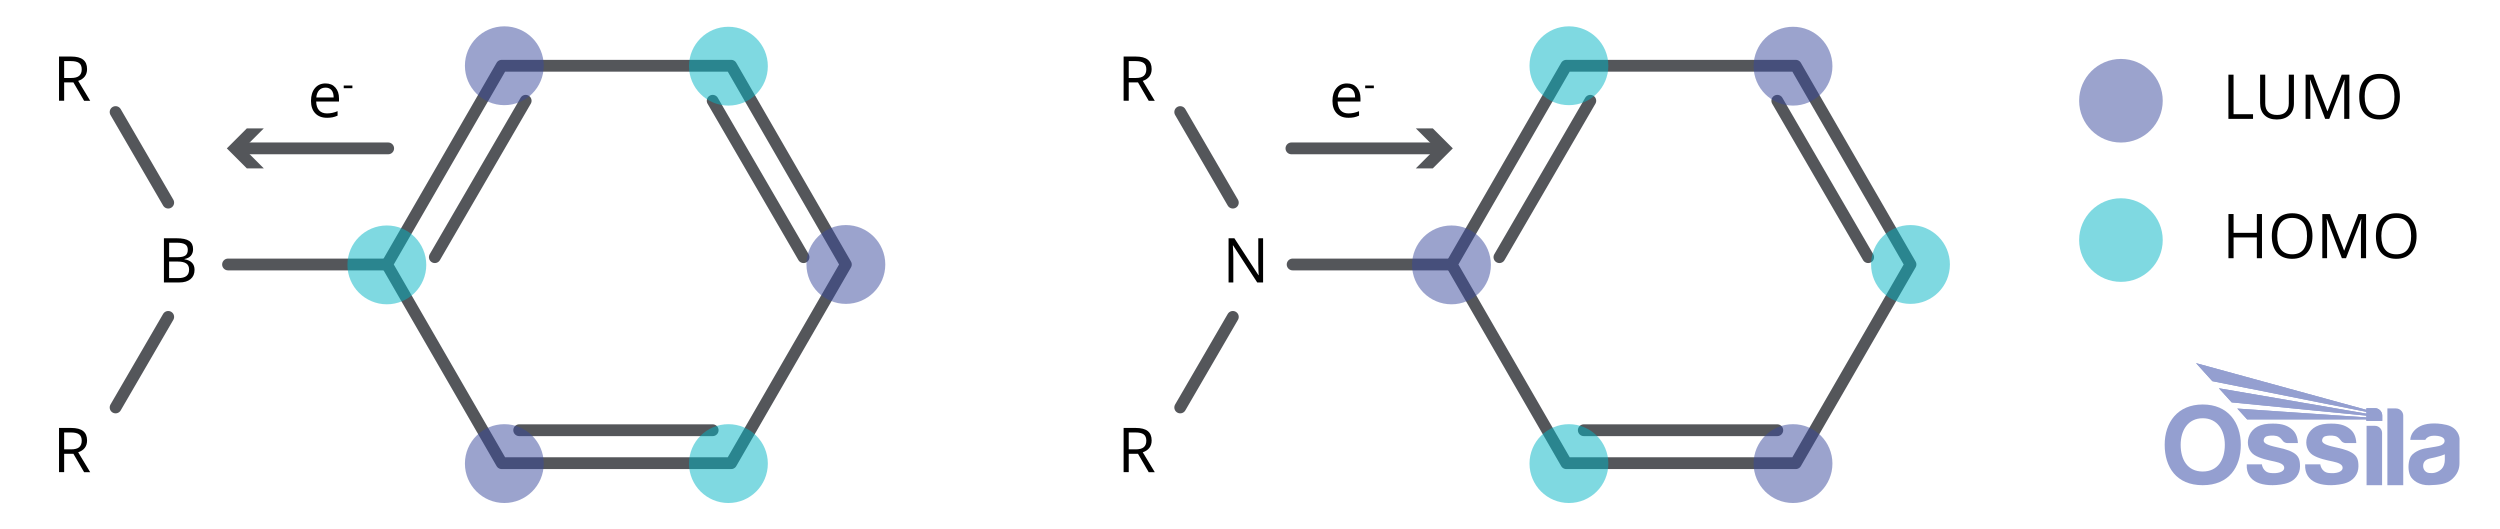 <svg viewBox="0 0 848 179.56" xmlns:xlink="http://www.w3.org/1999/xlink" height="179.56" width="848" xmlns="http://www.w3.org/2000/svg" data-sanitized-data-name="Layer 2" data-name="Layer 2" id="Layer_2">
  <defs>
    <style>
      .cls-1 {
        fill: #54565a;
      }

      .cls-2 {
        stroke: #54565a;
        stroke-linecap: round;
        stroke-linejoin: round;
        stroke-width: 4px;
      }

      .cls-2, .cls-3 {
        fill: none;
      }

      .cls-4 {
        clip-path: url(#clippath-1);
      }

      .cls-5 {
        fill: #39499c;
      }

      .cls-5, .cls-6 {
        opacity: .5;
      }

      .cls-7 {
        fill: #949fd0;
      }

      .cls-8 {
        clip-path: url(#clippath-3);
      }

      .cls-6 {
        fill: #00b4c5;
      }

      .cls-9 {
        clip-path: url(#clippath-2);
      }

      .cls-10 {
        clip-path: url(#clippath);
      }
    </style>
    <clipPath id="clippath">
      <rect height="41.42" width="100" y="123.17" x="734.27" class="cls-3"></rect>
    </clipPath>
    <clipPath id="clippath-1">
      <rect height="41.42" width="100" y="123.17" x="734.27" class="cls-3"></rect>
    </clipPath>
    <clipPath id="clippath-2">
      <path d="M744.89,123.17l5.53,6.12,52.26,10.41v.6l-50.05-8.61,4.36,4.8,45.69,4.5v.59c-14.65-1.01-29.15-1.99-43.79-3l3.34,3.68c13.52,0,26.92,0,40.44,0v.51h5.38v-1.79c0-1.39-1.11-2.53-2.47-2.53h-2.91v.56l-57.79-15.84Z" class="cls-3"></path>
    </clipPath>
    <clipPath id="clippath-3">
      <rect height="41.42" width="100" y="123.17" x="734.27" class="cls-3"></rect>
    </clipPath>
  </defs>
  <polygon points="531.29 157.11 609.12 157.11 648.04 89.71 609.12 22.3 531.29 22.3 492.38 89.71 531.29 157.11" class="cls-2"></polygon>
  <line y2="145.93" x2="537.22" y1="145.93" x1="602.86" class="cls-2"></line>
  <line y2="87.23" x2="508.6" y1="34.18" x1="539.43" class="cls-2"></line>
  <line y2="87.23" x2="633.68" y1="34.18" x1="602.86" class="cls-2"></line>
  <line y2="89.71" x2="438.46" y1="89.71" x1="492.38" class="cls-2"></line>
  <path d="M428.44,95.81h-1.99l-8.19-12.58h-.08c.11,1.48.16,2.83.16,4.06v8.52h-1.61v-14.99h1.97l8.17,12.53h.08c-.01-.18-.04-.78-.09-1.78-.05-1-.06-1.72-.05-2.15v-8.6h1.63v14.99Z"></path>
  <g>
    <line y2="50.33" x2="488.21" y1="50.33" x1="438.05" class="cls-2"></line>
    <polygon points="480.25 57.11 487.03 50.33 480.25 43.55 486.01 43.55 492.79 50.33 486.01 57.11 480.25 57.11" class="cls-1"></polygon>
  </g>
  <g>
    <path d="M457.34,39.95c-1.66,0-2.97-.51-3.93-1.52-.96-1.01-1.44-2.42-1.44-4.21s.45-3.25,1.34-4.32c.89-1.07,2.09-1.6,3.59-1.6,1.41,0,2.52.46,3.34,1.39s1.23,2.15,1.23,3.67v1.08h-7.74c.03,1.32.37,2.32,1,3,.63.68,1.52,1.03,2.67,1.03,1.21,0,2.41-.25,3.59-.76v1.52c-.6.26-1.17.45-1.71.56-.54.11-1.18.17-1.94.17ZM456.88,29.73c-.9,0-1.62.29-2.16.88-.54.59-.85,1.4-.95,2.44h5.88c0-1.07-.24-1.9-.72-2.47-.48-.57-1.16-.86-2.05-.86Z"></path>
    <path d="M463.07,29.92v-.91h2.94v.91h-2.94Z"></path>
  </g>
  <line y2="68.73" x2="418.18" y1="38.01" x1="400.33" class="cls-2"></line>
  <path d="M382.87,27.94v6.23h-1.74v-14.99h4.11c1.84,0,3.2.35,4.08,1.06.88.7,1.32,1.76,1.32,3.18,0,1.98-1,3.32-3.01,4.02l4.07,6.74h-2.06l-3.63-6.23h-3.13ZM382.87,26.45h2.39c1.23,0,2.13-.24,2.71-.73.57-.49.86-1.22.86-2.2s-.29-1.71-.88-2.14c-.58-.44-1.52-.66-2.81-.66h-2.27v5.73Z"></path>
  <line y2="138.21" x2="400.33" y1="107.49" x1="418.18" class="cls-2"></line>
  <path d="M382.87,153.92v6.23h-1.74v-14.99h4.11c1.84,0,3.2.35,4.08,1.06.88.7,1.32,1.76,1.32,3.18,0,1.98-1,3.32-3.01,4.02l4.07,6.74h-2.06l-3.63-6.23h-3.13ZM382.87,152.42h2.39c1.23,0,2.13-.24,2.71-.73.57-.49.86-1.22.86-2.2s-.29-1.71-.88-2.14c-.58-.44-1.52-.66-2.81-.66h-2.27v5.73Z"></path>
  <circle r="13.37" cy="89.71" cx="648.04" class="cls-6"></circle>
  <circle r="13.37" cy="22.3" cx="532.18" class="cls-6"></circle>
  <circle r="13.37" cy="157.25" cx="532.18" class="cls-6"></circle>
  <circle r="13.37" cy="89.85" cx="492.34" class="cls-5"></circle>
  <circle r="13.37" cy="157.25" cx="608.19" class="cls-5"></circle>
  <circle r="13.37" cy="22.45" cx="608.19" class="cls-5"></circle>
  <circle r="14.18" cy="81.43" cx="719.42" class="cls-6"></circle>
  <circle r="14.18" cy="34.17" cx="719.42" class="cls-5"></circle>
  <g>
    <path d="M755.88,40.32v-14.99h1.74v13.41h6.61v1.58h-8.36Z"></path>
    <path d="M778.1,25.33v9.7c0,1.71-.52,3.05-1.55,4.03s-2.45,1.47-4.25,1.47-3.2-.49-4.19-1.48c-.99-.98-1.48-2.34-1.48-4.06v-9.66h1.74v9.78c0,1.25.34,2.21,1.03,2.88s1.69,1,3.01,1,2.24-.34,2.92-1.01c.68-.67,1.03-1.64,1.03-2.9v-9.76h1.74Z"></path>
    <path d="M788.7,40.32l-5.09-13.29h-.08c.1,1.05.14,2.3.14,3.75v9.54h-1.61v-14.99h2.62l4.75,12.37h.08l4.79-12.37h2.6v14.99h-1.74v-9.66c0-1.11.05-2.31.14-3.61h-.08l-5.13,13.27h-1.4Z"></path>
    <path d="M814.04,32.8c0,2.4-.61,4.29-1.82,5.66-1.21,1.37-2.9,2.06-5.06,2.06s-3.91-.67-5.11-2.03c-1.2-1.35-1.8-3.26-1.8-5.72s.6-4.33,1.8-5.68c1.2-1.34,2.91-2.02,5.13-2.02s3.84.68,5.04,2.05c1.21,1.37,1.82,3.25,1.82,5.66ZM802.1,32.8c0,2.03.43,3.57,1.3,4.62.86,1.05,2.12,1.57,3.77,1.57s2.92-.52,3.76-1.57,1.27-2.59,1.27-4.62-.42-3.55-1.27-4.59c-.84-1.04-2.09-1.56-3.75-1.56s-2.92.52-3.79,1.57c-.87,1.05-1.3,2.58-1.3,4.58Z"></path>
  </g>
  <g>
    <path d="M767.26,87.59h-1.74v-7.05h-7.89v7.05h-1.74v-14.99h1.74v6.38h7.89v-6.38h1.74v14.99Z"></path>
    <path d="M784.39,80.07c0,2.4-.61,4.29-1.82,5.66-1.21,1.37-2.9,2.06-5.06,2.06s-3.91-.67-5.11-2.03c-1.2-1.35-1.8-3.26-1.8-5.72s.6-4.33,1.8-5.68c1.2-1.34,2.91-2.02,5.13-2.02s3.84.68,5.04,2.05c1.21,1.37,1.82,3.25,1.82,5.66ZM772.44,80.07c0,2.03.43,3.57,1.3,4.62.86,1.05,2.12,1.57,3.77,1.57s2.92-.52,3.76-1.57,1.27-2.59,1.27-4.62-.42-3.55-1.27-4.59c-.84-1.04-2.09-1.56-3.75-1.56s-2.92.52-3.79,1.57c-.87,1.05-1.3,2.58-1.3,4.58Z"></path>
    <path d="M794.37,87.59l-5.09-13.29h-.08c.1,1.05.14,2.3.14,3.75v9.54h-1.61v-14.99h2.62l4.75,12.37h.08l4.79-12.37h2.6v14.99h-1.74v-9.66c0-1.11.05-2.31.14-3.61h-.08l-5.13,13.27h-1.4Z"></path>
    <path d="M819.7,80.07c0,2.4-.61,4.29-1.82,5.66-1.21,1.37-2.9,2.06-5.06,2.06s-3.91-.67-5.11-2.03c-1.2-1.35-1.8-3.26-1.8-5.72s.6-4.33,1.8-5.68c1.2-1.34,2.91-2.02,5.13-2.02s3.84.68,5.04,2.05c1.21,1.37,1.82,3.25,1.82,5.66ZM807.76,80.07c0,2.03.43,3.57,1.3,4.62.86,1.05,2.12,1.57,3.77,1.57s2.92-.52,3.76-1.57,1.27-2.59,1.27-4.62-.42-3.55-1.27-4.59c-.84-1.04-2.09-1.56-3.75-1.56s-2.92.52-3.79,1.57c-.87,1.05-1.3,2.58-1.3,4.58Z"></path>
  </g>
  <polygon points="170.18 157.11 248.01 157.11 286.92 89.71 248.01 22.3 170.18 22.3 131.26 89.71 170.18 157.11" class="cls-2"></polygon>
  <line y2="145.93" x2="176.11" y1="145.93" x1="241.74" class="cls-2"></line>
  <line y2="87.23" x2="147.49" y1="34.18" x1="178.31" class="cls-2"></line>
  <line y2="87.23" x2="272.56" y1="34.18" x1="241.74" class="cls-2"></line>
  <line y2="89.71" x2="77.35" y1="89.71" x1="131.26" class="cls-2"></line>
  <path d="M55.61,80.82h4.23c1.99,0,3.43.3,4.32.89s1.33,1.53,1.33,2.82c0,.89-.25,1.62-.74,2.2-.5.58-1.22.95-2.17,1.12v.1c2.28.39,3.41,1.59,3.41,3.59,0,1.34-.45,2.39-1.36,3.14-.91.75-2.17,1.13-3.8,1.13h-5.23v-14.99ZM57.36,87.24h2.87c1.23,0,2.12-.19,2.66-.58s.81-1.04.81-1.95c0-.84-.3-1.45-.9-1.82s-1.56-.56-2.87-.56h-2.56v4.91ZM57.36,88.72v5.61h3.13c1.21,0,2.12-.23,2.73-.7.61-.47.92-1.2.92-2.2,0-.93-.31-1.61-.94-2.05-.62-.44-1.58-.66-2.86-.66h-2.98Z"></path>
  <g>
    <line y2="50.33" x2="131.67" y1="50.33" x1="81.51" class="cls-2"></line>
    <polygon points="89.48 57.11 82.69 50.33 89.48 43.55 83.72 43.55 76.94 50.33 83.72 57.11 89.48 57.11" class="cls-1"></polygon>
  </g>
  <g>
    <path d="M110.86,39.95c-1.66,0-2.97-.51-3.93-1.52-.96-1.01-1.44-2.42-1.44-4.21s.45-3.25,1.34-4.32c.89-1.07,2.09-1.6,3.59-1.6,1.41,0,2.52.46,3.34,1.39s1.23,2.15,1.23,3.67v1.08h-7.74c.03,1.32.37,2.32,1,3s1.52,1.03,2.67,1.03c1.21,0,2.41-.25,3.59-.76v1.52c-.6.26-1.17.45-1.71.56-.54.11-1.18.17-1.94.17ZM110.4,29.73c-.9,0-1.62.29-2.16.88-.54.59-.85,1.4-.95,2.44h5.88c0-1.07-.24-1.9-.72-2.47-.48-.57-1.16-.86-2.05-.86Z"></path>
    <path d="M116.59,29.92v-.91h2.94v.91h-2.94Z"></path>
  </g>
  <line y2="68.73" x2="57.06" y1="38.01" x1="39.21" class="cls-2"></line>
  <path d="M21.76,27.94v6.23h-1.74v-14.99h4.11c1.84,0,3.2.35,4.08,1.06.88.7,1.32,1.76,1.32,3.18,0,1.98-1,3.32-3.01,4.02l4.07,6.74h-2.06l-3.63-6.23h-3.13ZM21.76,26.45h2.39c1.23,0,2.13-.24,2.71-.73.57-.49.86-1.22.86-2.2s-.29-1.71-.88-2.14c-.58-.44-1.52-.66-2.81-.66h-2.27v5.73Z"></path>
  <line y2="138.21" x2="39.21" y1="107.49" x1="57.06" class="cls-2"></line>
  <path d="M21.76,153.92v6.23h-1.74v-14.99h4.11c1.84,0,3.2.35,4.08,1.06.88.7,1.32,1.76,1.32,3.18,0,1.98-1,3.32-3.01,4.02l4.07,6.74h-2.06l-3.63-6.23h-3.13ZM21.76,152.42h2.39c1.23,0,2.13-.24,2.71-.73.57-.49.86-1.22.86-2.2s-.29-1.71-.88-2.14c-.58-.44-1.52-.66-2.81-.66h-2.27v5.73Z"></path>
  <circle r="13.37" cy="89.71" cx="286.92" class="cls-5"></circle>
  <circle r="13.37" cy="22.3" cx="171.07" class="cls-5"></circle>
  <circle r="13.37" cy="157.25" cx="171.07" class="cls-5"></circle>
  <circle r="13.37" cy="89.85" cx="131.22" class="cls-6"></circle>
  <circle r="13.37" cy="157.25" cx="247.08" class="cls-6"></circle>
  <circle r="13.37" cy="22.45" cx="247.08" class="cls-6"></circle>
  <g data-sanitized-data-name="blue watermark" data-name="blue watermark" id="blue_watermark">
    <g class="cls-10">
      <g class="cls-4">
        <path d="M829.27,156.13c0,.67-.19,2.26-1.42,3.25-1.23.98-2.6,1.23-3.94,1.05-1.33-.17-2.02-1.36-1.98-2.43.04-1.06.5-1.99,2.13-2.44,1.63-.44,3.51-.67,5.22-1.46v2.02ZM829.78,144.11c-3.99-.91-7.2-.39-8.8.43-1.61.81-3.27,2.3-3.42,4.67h5.11s.57-1.37,2.75-1.41c2.18-.04,3.52.47,3.75,1.44.23.97-.58,1.72-1.92,2.05-1.33.33-3.46.56-4.95.87-1.49.31-4.18,1.43-4.84,3.23-.66,1.8-.68,4.24.06,5.9.74,1.67,3.19,3.39,6.44,3.29,3.25-.1,5.86-.31,7.78-2.05,1.92-1.74,2.52-3.56,2.52-5.44s.02-7.6.02-8.24-.5-3.83-4.49-4.74" class="cls-7"></path>
        <path d="M750.42,129.29l52.26,10.41v.6l-50.05-8.61,4.36,4.8,45.69,4.5v.59c-14.65-1.01-29.14-1.99-43.79-3l3.35,3.68c13.52,0,26.92,0,40.44,0v.51h5.38v-1.79c0-1.39-1.11-2.53-2.47-2.53h-2.91v.56l-57.79-15.84,5.53,6.12Z" class="cls-7"></path>
      </g>
      <g class="cls-9">
        <rect height="19.6" width="63.17" y="123.17" x="744.89" class="cls-7"></rect>
      </g>
      <g class="cls-8">
        <path d="M812.71,138.54h-2.91v26.04h5.38v-23.57c0-1.36-1.11-2.47-2.47-2.47" class="cls-7"></path>
        <path d="M805.58,144.44h-2.84v20.14h5.26v-17.72c0-1.33-1.09-2.42-2.42-2.42" class="cls-7"></path>
        <path d="M797.7,153.54c-1.82-1.1-4.06-1.45-6.73-2.11s-3.31-1.34-3.32-1.98c0-.64.37-1.3,1.13-1.49.76-.2,1.99-.35,3.27-.06,1.28.29,1.94,1.53,2.26,1.84.31.31.88.54,1.27.54h3.68c-.13-2.19-.81-3.8-2.4-4.96-1.59-1.16-3.54-1.82-7.53-1.59-3.99.23-6.11,2.28-6.79,4.62-.68,2.34.04,4.74,1.92,5.96,1.88,1.22,4.99,1.84,6.89,2.24,1.9.41,3.37,1,3.27,2.26-.1,1.27-2.23,1.93-4.78,1.61-2.54-.32-2.8-2.93-2.8-2.93h-5.13c-.17,3.35,1.43,5.17,3.5,6.13,2.07.97,5.61,1.32,9.37.48,3.75-.83,5.18-3.5,5.2-5.86.02-2.36-.46-3.62-2.28-4.72" class="cls-7"></path>
        <path d="M777.89,153.54c-1.82-1.1-4.06-1.45-6.73-2.11s-3.31-1.34-3.32-1.98c0-.64.37-1.3,1.13-1.49.76-.2,1.99-.35,3.27-.06,1.28.29,1.94,1.53,2.26,1.84.31.31.88.54,1.27.54h3.68c-.13-2.19-.81-3.8-2.4-4.96-1.59-1.16-3.54-1.82-7.53-1.59-3.99.23-6.11,2.28-6.79,4.62-.68,2.34.04,4.74,1.92,5.96,1.88,1.22,4.99,1.84,6.89,2.24,1.9.41,3.37,1,3.27,2.26-.1,1.27-2.23,1.93-4.78,1.61-2.54-.32-2.8-2.93-2.8-2.93h-5.13c-.17,3.35,1.43,5.17,3.5,6.13,2.07.97,5.61,1.32,9.36.48,3.75-.83,5.19-3.5,5.2-5.86.02-2.36-.46-3.62-2.28-4.72" class="cls-7"></path>
        <path d="M747.16,159.94c-5.19,0-7.48-4.06-7.48-9.05s2.52-9.02,7.49-9.02,7.49,4.04,7.49,9.02-2.31,9.05-7.5,9.05M747.17,137.2c-8.56,0-12.91,6.12-12.91,13.67s3.94,13.71,12.89,13.71,12.93-6.16,12.93-13.71-4.35-13.67-12.91-13.67" class="cls-7"></path>
      </g>
    </g>
  </g>
</svg>